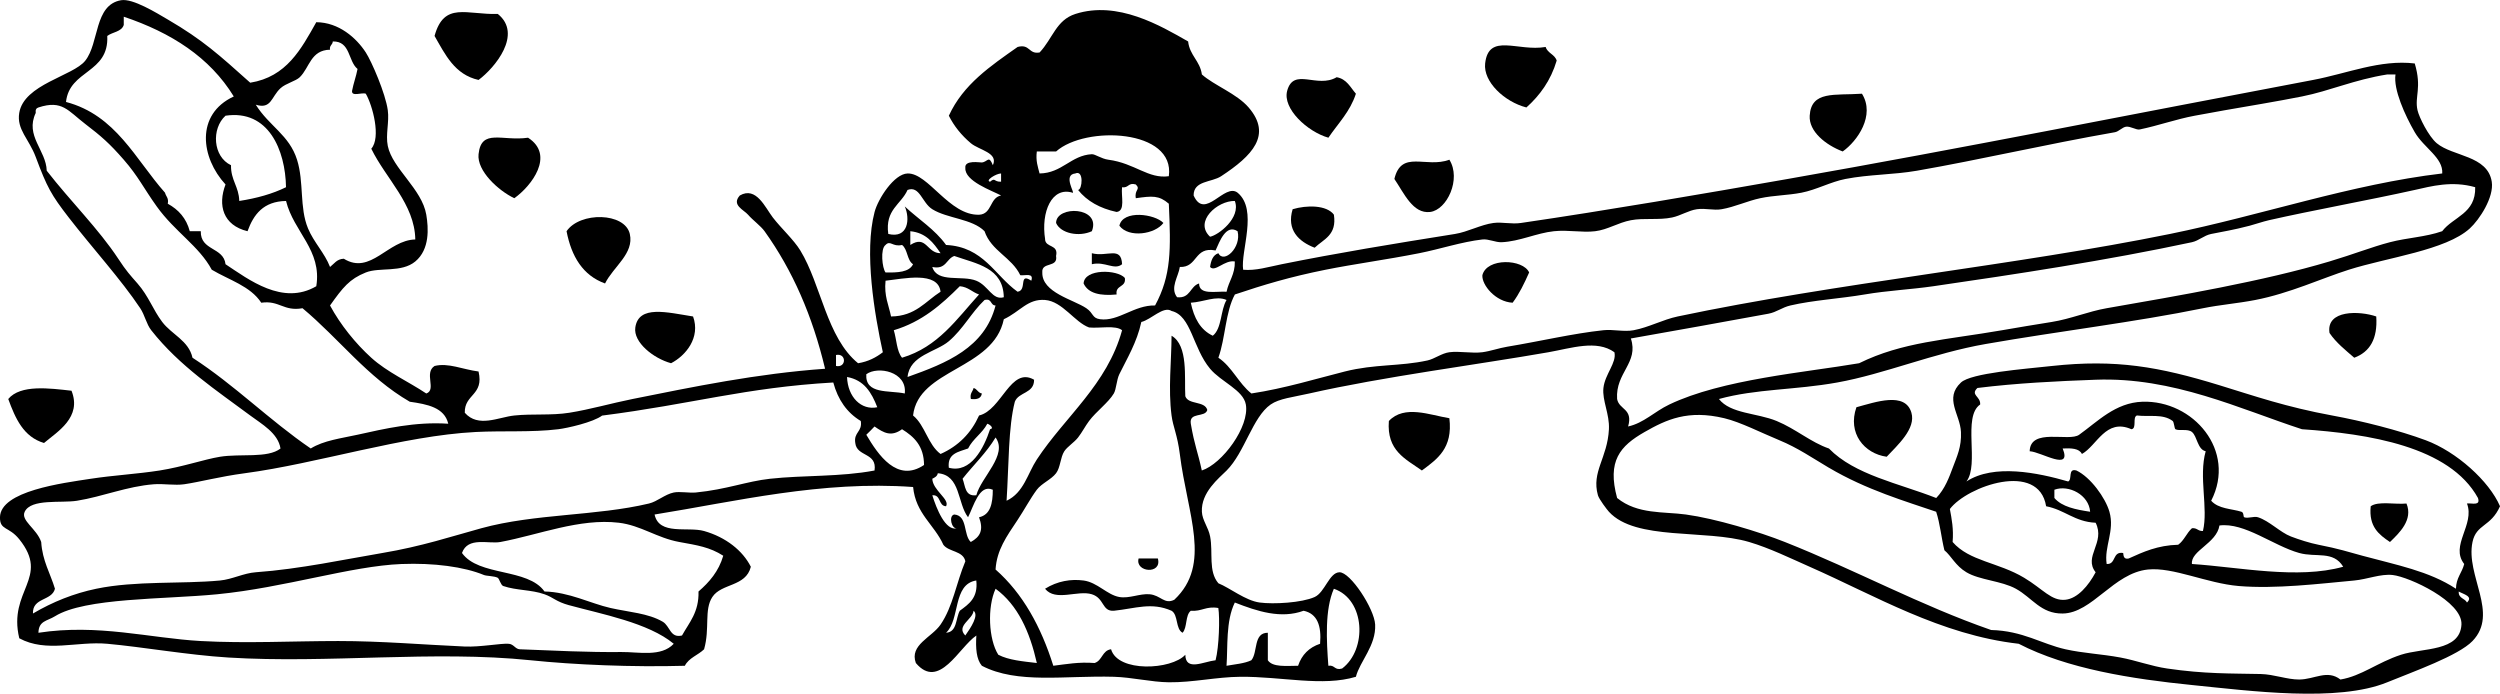 <?xml version="1.0"?>
<svg xmlns:rdf="http://www.w3.org/1999/02/22-rdf-syntax-ns#" xmlns="http://www.w3.org/2000/svg" xmlns:cc="http://web.resource.org/cc/" xmlns:xlink="http://www.w3.org/1999/xlink" xmlns:dc="http://purl.org/dc/elements/1.1/" xmlns:svg="http://www.w3.org/2000/svg" id="sitting_cupid_xA0_Image_1_" style="enable-background:new 0 0 463.303 128.558" xml:space="preserve" viewBox="0 0 463.303 128.558" version="1.1" y="0px" x="0px">
<g clip-rule="evenodd" fill-rule="evenodd">
	<path d="m88.686 14.817c-4.44-0.996-6.169-4.704-8.155-8.155 1.772-6.423 5.947-3.899 11.723-4.078 4.649 3.731-0.543 9.985-3.568 12.233z"/>
	<path d="m288.48 11.25c-1.092 3.665-3.098 6.417-5.606 8.665-4.067-1.048-8.022-4.757-7.646-8.155 0.641-5.761 6.056-2.153 11.214-3.058 0.36 1.183 1.71 1.363 2.05 2.548z"/>
	<path d="m247.71 14.308c1.874 0.334 2.538 1.879 3.567 3.058-1.075 3.342-3.317 5.517-5.097 8.155-3.898-1.111-8.512-5.389-7.646-8.665 1.19-4.465 5.55-0.392 9.18-2.548z"/>
	<path d="m345.06 17.366c2.496 4-0.836 8.774-3.568 10.704-3.179-1.211-6.287-3.715-6.116-6.626 0.28-4.685 4.62-3.727 9.69-4.078z"/>
	<path d="m97.86 25.521c5.034 3.242 0.622 8.971-2.548 11.213-2.955-1.4-6.948-5.069-6.626-8.155 0.504-4.837 4.377-2.359 9.174-3.058z"/>
	<path d="m268.6 29.598c2.245 3.594-0.45 9.311-3.567 9.684-3.193 0.382-4.823-3.461-6.626-6.116 1.3-5.476 5.86-1.945 10.2-3.568z"/>
	<path d="m247.2 39.792c0.579 3.807-1.921 4.535-3.567 6.116-2.941-1.128-5.246-3.285-4.078-7.136 2.58-0.771 6.28-0.815 7.65 1.02z"/>
	<path d="m202.34 42.85c-2.377 1.101-5.778 0.42-6.626-1.529 0-3.289 8.42-3.064 6.63 1.529z"/>
	<path d="m215.6 41.321c-1.518 2.084-6.407 2.84-8.155 0.51 0.64-2.993 6.57-2.191 8.16-0.51z"/>
	<path d="m112.13 52.534c-4.115-1.492-6.226-4.987-7.135-9.684 2.482-3.638 10.803-3.513 11.723 0.509 0.83 3.625-3.05 6.052-4.59 9.175z"/>
	<path d="m202.34 46.927c2.831 0.764 5.448-1.397 5.606 2.039-1.437 1.182-3.186-0.588-5.606 0v-2.039z"/>
	<path d="m283.38 50.495c-0.886 2.002-1.823 3.953-3.058 5.606-3.174-0.163-5.734-3.291-5.607-5.097 0.82-3.275 7.55-3.024 8.67-0.509z"/>
	<path d="m208.46 51.515c0.276 1.805-1.805 1.253-1.529 3.058-3.009 0.291-5.257-0.18-6.116-2.039 0.13-2.772 6.26-2.615 7.65-1.019z"/>
	<path d="m128.44 58.65c1.421 3.92-1.363 7.262-4.078 8.664-3.292-0.901-7.024-3.897-6.625-6.626 0.61-4.22 5.9-2.799 10.7-2.038z"/>
	<path d="m440.37 58.65c0.283 4.189-1.225 6.59-4.077 7.645-1.636-1.422-3.35-2.767-4.587-4.587-0.67-4.332 5.6-4.125 8.67-3.058z"/>
	<path d="m13.252 72.411c1.959 4.932-2.577 7.555-5.097 9.685-3.804-1.124-5.305-4.55-6.626-8.155 2.286-2.729 7.679-1.981 11.723-1.53z"/>
	<path d="m180.43 71.902c0.669 0.18 0.802 0.896 1.529 1.019-0.123 0.896-0.877 1.162-2.039 1.02-0.22-1.066 0.35-1.35 0.51-2.039z"/>
	<path d="m349.64 84.644c-4.172-0.578-7.288-4.379-5.606-9.174 3.511-0.941 9.049-2.946 10.193 1.02 0.86 2.952-2.55 5.982-4.58 8.154z"/>
	<path d="m268.6 77.509c0.67 5.596-2.272 7.58-5.097 9.684-2.977-2.12-6.553-3.641-6.116-9.174 2.88-3.051 7.6-1.102 11.22-0.51z"/>
	<path d="m445.97 93.309c1.268 3.046-1.354 5.482-3.058 7.136-2.034-1.364-3.961-2.835-3.568-6.626 1.38-0.999 4.46-0.299 6.63-0.505z"/>
	<path d="m211.01 103.5h3.568c0.82 3.03-4.28 2.58-3.57 0z"/>
	<path d="m46.382 15.327c6.724-1.092 9.418-6.213 12.232-11.213 4.176 0.03 7.417 2.9 9.174 5.607 1.096 1.688 3.651 7.596 4.078 10.703 0.303 2.209-0.436 4.494 0 6.626 0.857 4.193 6.337 7.974 7.135 12.742 0.413 2.465 0.672 6.418-2.039 8.665-2.564 2.125-6.635 1.021-9.174 2.039-3.028 1.214-4.247 2.771-6.626 6.116 1.917 3.564 4.742 7.055 7.646 9.684 2.965 2.687 6.852 4.391 10.193 6.626 1.949-0.668-0.468-3.812 1.529-5.097 2.541-0.642 5.208 0.644 8.155 1.02 1.045 4.443-2.639 4.156-2.548 7.646 2.488 2.841 6.256 0.813 9.174 0.51 3.376-0.352 6.845 0.024 10.194-0.51 3.883-0.62 7.788-1.759 11.723-2.549 11.264-2.26 23.052-4.707 35.678-5.606-2.335-9.789-6.005-18.217-11.213-25.484-0.705-0.984-2.221-2.082-3.058-3.058-0.794-0.926-3.133-1.791-1.529-3.568 3.034-1.748 4.705 2.24 6.116 4.078 1.533 1.995 3.866 4.103 5.097 6.116 3.867 6.326 4.861 16.124 10.703 20.896 1.899-0.31 3.338-1.079 4.587-2.038-1.547-7.009-3.498-18.567-1.529-25.994 0.655-2.469 3.622-7.069 6.116-7.136 3.84-0.103 7.725 7.811 13.252 7.646 2.434-0.115 1.928-3.169 4.077-3.568-1.735-0.921-6.775-2.653-6.626-5.097-0.205-1.547 2.725-0.986 3.059-1.019 1.098-0.108 1.278-1.418 2.039 0.51 1.079-2.324-2.543-2.789-4.078-4.078-1.743-1.464-3.141-3.21-4.077-5.097 2.666-5.829 7.761-9.228 12.742-12.742 2.323-0.624 2 1.398 4.078 1.02 2.446-2.604 3.054-5.99 6.626-7.136 7.836-2.515 15.774 2.172 20.897 5.097 0.288 2.601 2.198 3.578 2.548 6.116 2.251 2.015 6.45 3.541 8.665 6.116 4.387 5.101 0.687 8.944-5.097 12.742-1.768 1.161-5.132 0.794-5.097 3.568 2.086 4.695 5.727-2.423 8.155-0.51 3.8 3.157 0.53 10.823 1.02 14.271 2.32 0.222 4.664-0.523 7.136-1.019 10.599-2.127 20.257-3.719 32.109-5.607 2.378-0.378 4.826-1.735 7.136-2.039 1.659-0.218 3.308 0.263 5.097 0 16.257-2.386 33.341-5.327 49.439-8.155 32.646-5.734 64.609-12.17 97.35-18.349 6.306-1.19 12.448-3.823 18.858-3.058 1.365 4.571-0.062 6.119 0.51 8.665 0.296 1.316 2.069 4.862 3.567 6.116 2.972 2.486 9.427 2.237 10.194 7.136 0.448 2.864-2.279 7.031-4.078 8.665-4.449 4.041-15.161 5.343-22.426 7.645-4.973 1.576-10.944 4.372-17.329 5.606-3.341 0.646-6.564 0.89-9.685 1.529-12.474 2.558-26.689 4.254-40.265 6.626-9.754 1.704-18.692 5.544-27.522 7.136-7.875 1.419-14.973 1.151-21.917 3.058 2.142 2.751 7.036 2.564 10.703 4.078 3.524 1.454 6.373 3.972 9.685 5.097 4.78 4.903 12.926 6.441 19.878 9.174 1.638-1.687 2.441-3.952 3.058-5.606 0.791-2.125 1.653-3.855 1.529-6.626-0.147-3.285-3.152-6.231 0-9.174 1.88-1.755 11.67-2.497 16.819-3.059 11.897-1.296 19.891 0.128 31.091 3.568 6.554 2.013 12.369 4.037 20.896 5.606 5.516 1.015 12.338 2.731 17.33 4.587 5.69 2.114 11.753 7.554 13.761 12.232-1.703 3.856-4.391 3.264-5.097 6.626-1.313 6.253 4.956 13.196 0 18.349-2.607 2.71-10.951 5.662-15.8 7.646-9.18 3.754-25.37 1.597-36.188 0.509-11.109-1.116-23.17-3.008-32.11-7.645-14.479-1.649-26.639-8.942-38.736-14.271-3.531-1.556-7.399-3.457-11.213-4.587-8.121-2.407-21.046-0.181-25.993-5.606-0.352-0.386-1.832-2.322-2.039-3.059-1.231-4.37 1.766-6.877 2.039-12.232 0.143-2.811-1.271-5.33-1.02-7.645 0.279-2.57 2.492-4.688 2.038-6.626-3.293-2.376-8.015-0.741-12.232 0-13.034 2.289-30.592 4.521-44.342 7.645-3.015 0.686-5.533 0.927-7.136 2.039-3.342 2.32-4.806 8.883-8.155 12.232-1.437 1.437-4.759 4.051-4.587 7.646 0.077 1.609 1.196 2.85 1.529 4.587 0.575 3-0.377 6.427 1.529 8.665 2.139 0.863 5.019 3.213 7.645 3.567 2.599 0.351 7.821 0.051 10.194-1.02 1.9-0.857 2.696-4.529 4.587-4.587 2.025-0.062 6.48 6.779 6.626 9.684 0.194 3.898-2.837 6.819-3.568 9.685-6.184 1.866-13.766-0.062-21.406 0-4.431 0.035-8.782 1.067-13.252 1.02-3.25-0.035-6.816-0.923-10.194-1.02-9.084-0.26-17.883 1.385-24.464-2.039-1.015-1.194-1.174-3.243-1.02-5.606-3.227 2.173-6.906 10.192-11.213 5.097-1.232-3.367 2.949-4.736 4.587-7.136 2.294-3.359 2.907-7.732 4.587-11.723-0.409-1.969-3.062-1.694-4.077-3.058-1.685-3.752-5.125-5.748-5.606-10.703-16.927-1.229-32.936 2.692-47.91 5.097 0.839 3.927 6.166 2.201 9.174 3.058 4.04 1.15 7.156 3.627 8.665 6.626-0.932 3.742-5.444 3.027-7.136 5.606-1.56 2.378-0.423 5.815-1.529 9.685-1.117 1.091-2.831 1.586-3.567 3.058-9.673 0.275-20.475-0.184-28.542-1.02-18.109-1.875-37.565 0.64-56.065-0.51-7.518-0.467-15.946-1.963-22.426-2.548-5.618-0.508-11.311 1.7-16.31-1.02-2.151-8.905 5.777-11.146 0-18.349-1.957-2.426-3.614-1.623-3.577-4.074 0.076-4.885 11.582-6.33 16.82-7.136 4.156-0.64 8.658-0.887 12.742-1.529 4.342-0.684 8.222-2.058 11.213-2.549 3.763-0.617 8.854 0.324 11.213-1.528-0.441-2.855-3.491-4.539-5.606-6.116-6.091-4.542-13.131-9.156-18.349-15.801-0.912-1.162-1.179-2.783-2.039-4.077-3.511-5.284-8.977-11.293-13.252-16.819-3.25-4.201-4.026-5.612-6.116-11.213-1.26-3.375-3.553-5.085-3.058-8.155 0.859-5.329 9.97-6.837 12.232-9.684 2.628-3.307 1.624-10.329 6.626-11.213 2.184-0.386 6.626 2.377 8.665 3.568 6.508 3.799 9.496 6.543 15.291 11.722zm-23.445-10.703c-0.41 1.29-2.098 1.3-3.058 2.039 0.343 6.969-7.008 6.244-7.646 12.232 9.271 2.453 12.834 10.612 18.349 16.82 0.161 0.689 0.726 0.974 0.51 2.039 1.975 1.083 3.437 2.68 4.078 5.097h2.039c-0.085 3.653 4.224 2.912 4.587 6.116 4.304 2.836 10.584 7.722 16.819 4.077 1.09-6.686-4.196-10.062-5.606-15.8-4.183 0.065-6.009 2.486-7.136 5.607-4.545-1.105-5.553-4.817-4.077-8.665-4.58-4.955-5.628-12.989 1.529-16.31-4.453-7.271-11.619-11.828-20.388-14.781v1.529zm43.323 8.155c-1.781-1.448-1.279-5.177-4.587-5.097-0.028 0.652-0.653 0.706-0.51 1.529-3.596 0.07-3.779 3.309-5.606 5.097-0.744 0.728-2.589 1.138-3.568 2.039-1.748 1.609-1.676 3.951-4.587 3.058 2.475 3.974 6.202 5.603 7.645 10.194 1.322 4.204 0.414 8.83 2.039 12.742 1.064 2.563 3.076 4.543 4.077 7.135 0.765-0.594 1.247-1.472 2.548-1.529 4.982 3.09 8.159-3.472 13.252-3.568-0.11-6.561-5.453-11.262-8.155-16.819 1.828-2.064 0.255-8.003-1.02-10.194-0.741-0.279-2.634 0.596-2.548-0.51 0.271-1.428 0.748-2.649 1.02-4.077zm376.15 1.019c-6.141 0.974-10.634 3.049-15.801 4.078-4.687 0.933-10.319 1.857-14.271 2.548-1.824 0.319-3.725 0.669-5.606 1.02-3.414 0.634-6.748 1.834-10.194 2.548-0.656 0.136-1.728-0.634-2.548-0.51-0.68 0.103-1.346 0.897-2.039 1.02-13.135 2.306-24.819 5.065-36.697 7.135-4.372 0.762-8.827 0.673-13.252 1.529-2.715 0.525-5.395 2.013-8.154 2.548-2.545 0.494-5.095 0.478-7.646 1.02-2.35 0.499-4.729 1.622-7.136 2.039-1.528 0.265-2.969-0.227-4.587 0-1.535 0.215-3.04 1.201-4.587 1.529-2.503 0.53-5.263 0.053-7.646 0.509-2.448 0.469-4.267 1.75-6.626 2.039-2.438 0.299-4.909-0.284-7.646 0-3.197 0.331-6.345 1.89-9.684 2.039-1.149 0.051-2.423-0.641-3.568-0.51-3.843 0.439-7.812 1.775-11.723 2.548-6.086 1.204-12.025 1.995-17.329 3.058-6.539 1.311-11.505 2.798-16.819 4.587-1.748 3.179-1.753 8.101-3.058 11.722 2.544 1.704 3.747 4.748 6.116 6.626 6.128-0.924 12.123-2.768 17.33-4.077 5.582-1.404 10.136-0.919 15.29-2.039 1.323-0.287 2.649-1.345 4.077-1.528 1.901-0.244 4.196 0.254 6.116 0 1.5-0.199 3.069-0.769 4.588-1.02 6.16-1.021 12.136-2.449 17.839-3.059 1.827-0.195 3.774 0.342 5.606 0 2.773-0.517 5.425-1.973 8.154-2.548 29.409-6.201 62.819-9.498 91.234-15.291 16.992-3.464 33.525-9.216 50.458-11.213 0.196-2.928-3.4-4.711-5.097-7.645-1.818-3.146-3.986-7.923-3.567-10.704h-1.02c-0.15 0.002-0.32 0.002-0.49 0.002zm-366.47 60.652c-7.86-4.542-13.113-11.691-19.877-17.329-3.516 0.628-4.275-1.502-7.645-1.02-2.011-3.085-5.979-4.214-9.174-6.116-2.372-4.406-6.832-7.024-10.194-11.723-2.463-3.441-3.4-5.546-6.116-8.665-2.64-3.031-4.203-4.382-7.136-6.626-3.208-2.454-4.26-4.496-8.665-3.058-0.397 0.113-0.592 0.427-0.51 1.02-2.018 4.235 1.926 6.902 2.039 10.703 4.359 5.613 9.65 10.829 13.251 16.31 1.534 2.335 2.199 3.023 3.568 4.587 2.085 2.382 2.842 4.827 4.587 7.136 1.758 2.325 4.9 3.445 5.606 6.625 7.838 5.074 14.241 11.583 21.916 16.82 2.388-1.491 5.666-1.884 8.665-2.549 5.033-1.116 10.704-2.45 16.819-2.039-0.718-3.015-3.865-3.607-7.134-4.076zm-34.148-53.007c-2.646 2.4-2.343 7.598 1.019 9.174-0.057 2.775 1.469 3.967 1.529 6.625 3.239-0.499 6.16-1.315 8.665-2.548-0.119-6.867-3.233-14.437-11.213-13.251zm153.92 6.626h-3.568c-0.223 1.752 0.201 2.856 0.51 4.077 4.152-0.043 5.828-3.37 9.684-3.568 0.609-0.031 1.771 0.85 3.058 1.02 4.942 0.65 7.391 3.595 11.213 3.058 1.21-8.732-15.45-9.427-20.89-4.587zm-12.23 5.607c1.013-0.849 0.648 0.046 2.039 0v-1.529c-0.91 0.008-3.02 1.325-2.04 1.529zm10.19 10.703c0.124 1.575 2.537 0.861 2.039 3.058 0.4 2.269-2.734 1.004-2.548 3.058-0.108 3.73 5.798 5.03 8.155 6.626 1.377 0.933 1.039 1.837 2.548 2.039 3.41 0.455 6.326-2.648 10.194-2.549 3.025-5.579 2.933-10.37 2.548-18.858-1.825-1.57-3.06-1.453-6.116-1.019-0.302-1.626 0.957-1.577 0-2.548-1.44-0.421-1.32 0.718-2.548 0.509-0.22 1.649 0.67 4.409-1.02 4.587-3.072-0.666-5.472-2.003-7.135-4.078 0.778-0.008 1.117-3.777-0.51-3.058-2.4 0.241 0.067 3.829-0.51 3.568-3.82-1.187-5.9 3.523-5.08 8.665zm253.82-9.174c-8.62 1.919-19.048 3.792-27.014 5.606-1.177 0.268-2.454 0.73-3.567 1.02-3.215 0.835-4.532 0.998-7.136 1.529-1.356 0.277-2.293 1.256-3.567 1.529-15.715 3.375-32.823 5.96-47.91 8.155-4.184 0.609-8.466 0.798-12.742 1.529-4.569 0.78-9.549 1.055-13.762 2.039-1.554 0.363-2.562 1.252-4.077 1.529-8.554 1.565-16.836 3.068-25.484 4.587 1.505 4.521-2.875 6.307-2.549 11.213 0.36 2.02 3.002 1.756 2.039 5.097 2.915-0.645 4.825-2.729 7.646-4.077 9.758-4.667 25.23-5.946 35.168-7.646 8.027-3.96 16.092-4.312 26.504-6.116 3.059-0.53 5.88-1.005 9.174-1.528 3.522-0.561 6.784-1.954 10.193-2.549 13.498-2.354 29.026-5 41.285-8.665 4.532-1.355 7.763-2.661 11.213-3.568 3.194-0.84 6.56-0.944 9.684-2.039 2.063-2.694 6.255-3.259 6.116-8.155-4.34-1.237-8.15-0.171-11.21 0.51zm-270.64 12.232c-1.506 0.532-1.497 2.581-4.078 2.039 0.922 3.028 5.504 1.473 8.155 2.549 2.267 0.919 2.981 3.693 5.097 3.058-0.11-5.501-5.03-6.185-9.18-7.646zm-1.53-2.039c6.958 0.347 8.991 5.619 13.251 8.665 1.847-0.222 0.12-3.655 2.548-2.039 0.514-1.533-1.135-0.903-2.039-1.02-1.595-3.332-5.373-4.481-6.626-8.155-2.292-2.32-6.896-2.337-9.684-4.078-1.923-1.201-2.316-4.424-4.587-3.568-1.196 2.711-4.194 3.621-3.568 8.155 3.714 0.916 4.072-2.807 3.058-5.097 2.55 2.385 5.6 4.263 7.65 7.137zm48.93-1.529c1.507-0.261 5.78-3.5 4.587-6.626-3.23-0.071-7.61 3.82-4.59 6.626zm1.02 2.549c-4.018-0.79-3.262 3.193-6.626 3.058-0.231 1.734-1.874 3.871-0.509 5.607 2.481 0.272 2.385-2.032 4.077-2.549 0.015 2.194 3.004 1.414 5.097 1.529 0.401-1.978 1.58-3.177 1.529-5.606-1.901-0.343-3.67 2.067-4.587 1.019 0.17-1.188 0.522-2.196 1.529-2.548 1.033 2 4.318-1.061 3.568-4.077-2.16-1.392-3.33 1.916-4.08 3.567zm-56.57-1.02c3.008-1.94 3.044 1.546 5.606 1.529-1.307-1.92-2.673-3.783-5.606-4.077v2.548zm-4.59 0c-1 0.707-0.622 4.325 0 5.097 2.247 0.039 4.381-0.036 5.097-1.529-1.143-0.727-0.973-2.765-2.039-3.568-1.77 0.414-2.16-0.951-3.06 0zm0 6.626c-0.294 2.843 0.589 4.507 1.02 6.626 4.538-0.049 6.371-2.804 9.174-4.587-0.45-3.886-6.93-2.394-10.19-2.039zm13.76 1.019c-3.396 3.401-6.999 6.592-12.232 8.155 0.523 1.686 0.523 3.895 1.529 5.097 6.676-1.988 10.145-7.185 14.271-11.722-1.28-0.424-2-1.397-3.57-1.53zm42.81 3.059c0.584 2.813 1.761 5.034 4.077 6.116 1.705-1.354 1.4-4.716 2.549-6.626-1.92-0.856-4.22 0.37-6.63 0.51zm-38.22-0.51c-2.469 2.359-3.946 5.364-6.625 7.646-2.368 2.017-7.254 2.566-7.646 6.626 7.27-2.584 14.289-5.419 16.31-13.252-1.01-0.007-0.64-1.391-2.03-1.02zm19.37 5.096c-2.663-0.952-4.926-4.845-8.155-5.097-3.246-0.252-4.629 2.169-7.646 3.568-1.945 9.377-15.833 9.162-16.819 17.839 2.241 1.836 2.751 5.403 5.097 7.135 3.293-1.464 5.659-3.854 7.136-7.135 4.179-0.97 5.844-9.139 10.193-6.626 0.031 2.579-2.862 2.234-3.567 4.077-1.218 4.731-1.098 11.594-1.529 18.349 3.197-1.492 3.885-5.031 5.606-7.646 5.234-7.947 13.043-13.88 15.8-23.955-1.23-0.975-4.09-0.32-6.11-0.509zm29.05 14.272c-0.47-2.682-4.57-4.17-6.625-6.626-3.224-3.854-3.485-9.853-7.136-10.703-1.518-0.985-3.802 1.617-5.606 2.039-0.806 3.768-2.708 6.877-4.078 9.684-0.51 1.045-0.566 2.805-1.02 3.567-1.004 1.691-3.263 3.326-4.587 5.098-0.722 0.965-1.286 2.09-2.039 3.058-0.71 0.913-2.007 1.714-2.549 2.549-0.746 1.149-0.706 2.994-1.529 4.077-0.884 1.163-2.687 1.882-3.568 3.058-1.157 1.546-2.386 3.835-3.568 5.606-2.048 3.072-3.851 5.562-4.077 9.175 5.058 4.456 8.428 10.6 10.703 17.839 2.423-0.296 4.7-0.736 7.646-0.51 1.439-0.43 1.404-2.333 3.058-2.548 1.249 4.331 11.168 3.84 13.761 1.019 0.046 3.118 3.407 1.259 5.606 1.02 0.658-2.518 0.803-7.87 0.51-9.684-2.268-0.399-3.059 0.679-5.097 0.51-1.055 0.813-0.627 3.11-1.529 4.077-1.333-0.705-0.771-3.307-2.039-4.077-3.718-1.641-6.654-0.422-10.704 0-2.235 0.143-1.706-2.323-4.077-3.059-2.633-0.815-6.713 1.413-8.665-1.02 2.292-1.438 4.818-1.836 7.135-1.528 2.569 0.34 4.368 2.664 6.626 3.058 1.857 0.323 3.773-0.661 5.606-0.51 2.063 0.171 2.743 1.951 4.587 1.02 6.986-6.566 2.415-15.765 1.019-27.014-0.436-3.514-1.252-5.014-1.529-7.135-0.645-4.949-0.012-10.099 0-14.781 3.135 1.795 2.346 7.865 2.548 11.213 0.578 1.631 3.602 0.815 4.078 2.549-0.407 1.462-3.417 0.32-3.058 2.548 0.683 4.016 1.284 5.161 2.039 8.665 3.79-1.233 8.88-8.128 8.16-12.235zm-75.95-7.136c1.963 0.401 1.963-2.44 0-2.038v2.038zm5.61 1.53c-0.221 3.789 4.198 2.938 7.135 3.567 0.46-4.071-5.02-5.133-7.13-3.567zm2.04 6.116c-1.043-2.695-2.429-5.046-5.606-5.606 0.13 3.722 2.64 6.228 5.61 5.606zm213.56 8.155c0.117-4.417 7.313-1.692 9.174-3.059 3.398-2.416 6.689-5.95 11.723-6.116 9.396-0.309 17.497 9.052 12.742 18.349 1.354 1.525 3.771 1.471 5.606 2.039 0.476 0.147 0.32 0.946 0.51 1.02 0.743 0.284 1.788-0.244 2.549 0 2.123 0.68 4.11 2.801 6.116 3.567 1.503 0.575 3.52 1.22 5.097 1.529 3.778 0.739 5.555 1.33 8.155 2.038 6.264 1.708 12.312 2.818 17.329 6.116 0.023-2.015 1.122-2.955 1.528-4.587-2.686-3.409 2.022-7.28 0.51-11.213 0.903-0.116 2.553 0.514 2.039-1.02-5.255-9.566-20.32-11.903-32.62-12.742-11.474-3.74-23.885-9.707-38.226-9.174-7.27 0.271-14.538 0.621-21.917 1.529-1.372 1.325 0.624 1.537 0.51 3.058-3.322 2.283-0.1 11.113-2.548 14.271 5.071-3.318 13.222-1.634 18.858 0 0.812-0.377-0.116-2.495 1.528-2.039 2.616 1.245 5.37 5.054 6.116 7.646 1.018 3.531-1.012 6.487-0.51 9.684 1.807 0.107 1.007-2.391 3.059-2.038 0.058 0.621 0.152 1.206 1.02 1.019 2.69-1.216 5.363-2.451 9.174-2.548 1.094-0.775 1.562-2.176 2.549-3.059 0.964-0.114 1.124 0.574 2.038 0.51 1.021-4.201-0.827-10.055 0.51-14.78-1.529-0.321-1.564-2.765-2.548-3.568-0.802-0.654-2.369-0.141-3.059-0.51-0.197-0.105-0.254-1.335-0.51-1.528-1.815-1.379-4.327-0.734-6.626-1.02-0.88 0.309 0.04 2.417-1.019 2.548-4.748-2.103-6.391 3.053-9.175 4.587-0.491-1.037-1.957-1.101-3.567-1.019 1.77 4.344-3.94 0.633-6.1 0.514zm-264.53-6.626c-1.671 1.267-6.499 2.346-8.155 2.548-4.908 0.6-10.196 0.248-15.291 0.51-13.5 0.694-29.341 5.853-42.813 7.646-4.688 0.624-8.316 1.617-11.213 2.039-1.754 0.255-3.836-0.136-5.606 0-5.02 0.385-9.473 2.287-14.271 3.058-2.948 0.474-8.499-0.439-9.684 2.039-0.785 1.641 2.24 3.136 3.058 5.606 0.227 3.511 1.683 5.792 2.548 8.664-0.589 2.299-4.189 1.588-4.078 4.588 3.704-2.184 7.592-3.727 11.723-4.588 7.299-1.521 15.864-0.861 22.936-1.528 2.257-0.213 4.403-1.372 6.626-1.529 8.118-0.574 16.947-2.478 23.445-3.567 7.333-1.23 12.902-3.094 18.349-4.588 9.974-2.735 21.285-2.247 31.091-4.587 1.543-0.368 2.935-1.699 4.587-2.039 1.113-0.228 2.889 0.117 4.078 0 5.725-0.563 9.408-2.069 13.761-2.548 6.183-0.68 13.073-0.325 19.368-1.529 0.498-3.387-3.286-2.49-3.568-5.097-0.33-2.028 1.349-2.049 1.02-4.077-2.549-1.529-4.231-3.925-5.097-7.136-16.31 0.935-26.18 4.008-42.81 6.13zm227.32 9.684c-2.992-1.772-5.805-3.713-9.175-5.097-3.372-1.385-7.196-3.358-10.193-4.077-6.761-1.623-10.742 0.244-14.78 2.548-4.572 2.609-6.968 5.371-5.098 12.232 3.78 3.073 8.647 2.496 12.742 3.059 5.499 0.754 13.54 3.187 18.349 5.097 13.237 5.257 25.103 11.752 38.227 16.31 5.874 0.147 9.315 2.571 13.762 3.568 3.31 0.742 6.611 0.866 10.193 1.528 2.856 0.529 5.736 1.612 8.665 2.039 6.983 1.019 11.741 0.898 17.329 1.02 2.456 0.053 4.921 1.037 7.136 1.02 2.871-0.023 5.186-1.894 7.645 0 3.921-0.653 6.836-3.154 11.213-4.588 4.03-1.319 10.953-0.537 11.214-5.606 0.218-4.258-9.667-8.827-12.742-9.174-2.235-0.253-4.702 0.794-7.136 1.02-6.377 0.589-14.588 1.598-21.407 1.019-5.92-0.502-12.143-3.539-16.819-3.058-6.369 0.655-10.316 8.086-15.8 8.155-4.06 0.051-5.616-2.905-8.665-4.588-2.674-1.476-6.704-1.589-9.174-3.058-2.037-1.212-2.798-3.025-4.078-4.077-0.573-2.315-0.806-4.971-1.528-7.136-5.55-1.901-12.93-4.049-19.86-8.151zm-159.53-3.568c-1.745 0.633-3.871 0.886-3.567 3.567 4.076 1.104 6.496-3.635 7.645-7.136 0.782-0.122 0.075-0.839-0.51-1.02-0.93 1.781-2.66 2.77-3.56 4.589zm-18.86-2.549c2.187 3.698 5.714 8.967 10.703 5.606-0.02-3.548-1.874-5.261-4.078-6.626-1.989 1.445-3.354 0.71-5.097-0.51-0.49 0.523-1 1.032-1.52 1.53zm18.86 15.291c-2.001-2.586-1.351-7.824-5.606-8.155-0.107 0.571-0.565 0.793-1.02 1.02 0.07 2.155 3.304 3.809 2.549 5.097-1.468-0.062-0.885-2.174-2.549-2.039 0.768 2.471 2.451 6.711 4.587 6.116-0.999 0.246-1.642-2.336-0.51-2.548 2.511 0.207 1.642 3.794 3.058 5.097 1.729-0.962 2.417-2.179 1.529-4.587 2.104-0.444 2.546-2.551 2.548-5.098-2.52-1.14-3.56 3.114-4.59 5.102zm5.1-14.781c-1.719 2.868-4.094 5.081-6.116 7.646 0.528 1.34 0.412 3.326 2.548 3.058 0.88-3.355 5.9-7.476 3.57-10.704zm194.69 12.742c-1.368-8.398-14.605-3.735-17.839 0.51 0.347 1.862 0.711 3.706 0.51 6.116 3.109 3.576 8.422 3.732 13.252 6.626 3.522 2.11 5.06 4.347 7.646 4.077 2.265-0.236 4.278-2.601 5.606-5.097-2.317-2.915 1.853-5.478 0-9.175-3.9-0.174-5.74-2.411-9.18-3.057zm1.53-3.058v1.529c1.41 1.647 3.968 2.148 6.626 2.549-0.22-3.115-3.95-5.074-6.63-4.078zm-254.84 9.68c-4.14-0.749-7.116-3.084-11.213-3.568-7.244-0.855-14.823 2.239-21.917 3.568-2.23 0.418-6.044-1.036-7.136 2.039 3.101 4.374 12.194 2.756 15.291 7.135 4.586 0.106 8.492 2.212 12.232 3.059 3.399 0.77 6.987 0.96 9.684 2.548 1.361 0.802 1.355 3.085 3.568 2.549 1.329-2.408 3.164-4.312 3.058-8.155 2.005-1.732 3.742-3.732 4.587-6.626-2.5-1.6-4.8-1.94-8.16-2.55zm300.21 2.04c-4.85-1.365-10.12-5.696-14.781-5.098-0.508 3.317-5.396 4.68-5.097 7.136 8.712 0.575 19.583 2.879 28.032 0.51-1.84-3.03-5.02-1.67-8.15-2.55zm-320.6 9.69c-2.507-0.693-2.858-1.423-4.587-2.039-2.431-0.866-5.202-0.691-7.645-1.529-0.455-0.155-0.724-1.361-1.02-1.528-0.581-0.329-2.093-0.322-2.548-0.51-3.707-1.532-9.299-2.274-15.291-2.039-9.338 0.368-21.641 4.386-34.149 5.606-9.871 0.964-24.499 0.613-30.071 4.078-1.447 0.899-3.012 0.822-3.058 3.058 11.054-1.702 20.672 1.009 30.071 1.529 8.483 0.47 17.128 0 25.484 0 8.053 0 15.832 0.685 23.445 1.02 2.873 0.126 6.7-0.622 8.155-0.51 0.935 0.071 1.223 0.987 2.039 1.02 6.253 0.241 12.585 0.576 18.858 0.509 3.159-0.033 7.355 0.967 9.684-1.528-4.7-3.9-13.4-5.5-19.36-7.14zm69.83 5.09c2.084-0.124 1.763-2.653 2.548-4.077 1.659-1.229 3.416-2.36 3.058-5.606-4.43 0.68-2.95 7.26-5.61 9.69zm9.69 4.08c1.896 0.993 4.551 1.226 7.136 1.529-1.316-5.819-3.53-10.741-7.645-13.762-1.56 3.4-1.31 9.37 0.5 12.23zm61.16 2.04c1.229-0.209 1.108 0.931 2.549 0.51 4.68-3.542 4.3-12.797-1.529-14.781-1.7 3.87-1.36 9.67-1.02 14.27zm211.01-11.72c1.205-1.157-0.636-1.524-1.528-2.039-0.09 1.28 1.14 1.24 1.53 2.04zm-229.87 11.72c1.587-0.281 3.321-0.416 4.587-1.02 1.239-1.479 0.331-5.105 3.058-5.097v5.097c0.886 1.323 3.385 1.033 5.606 1.02 0.68-2.038 2.039-3.397 4.077-4.077 0.286-3.345-0.526-5.59-3.058-6.116-4.177 1.532-8.562 0.118-12.742-1.529-1.7 3.44-1.28 8.25-1.54 11.73zm-48.42-5.61c1.039-1.474 2.571-3.771 1.529-4.587-0.12 1.61-3.31 2.78-1.53 4.59z"/>
</g>
</svg>

